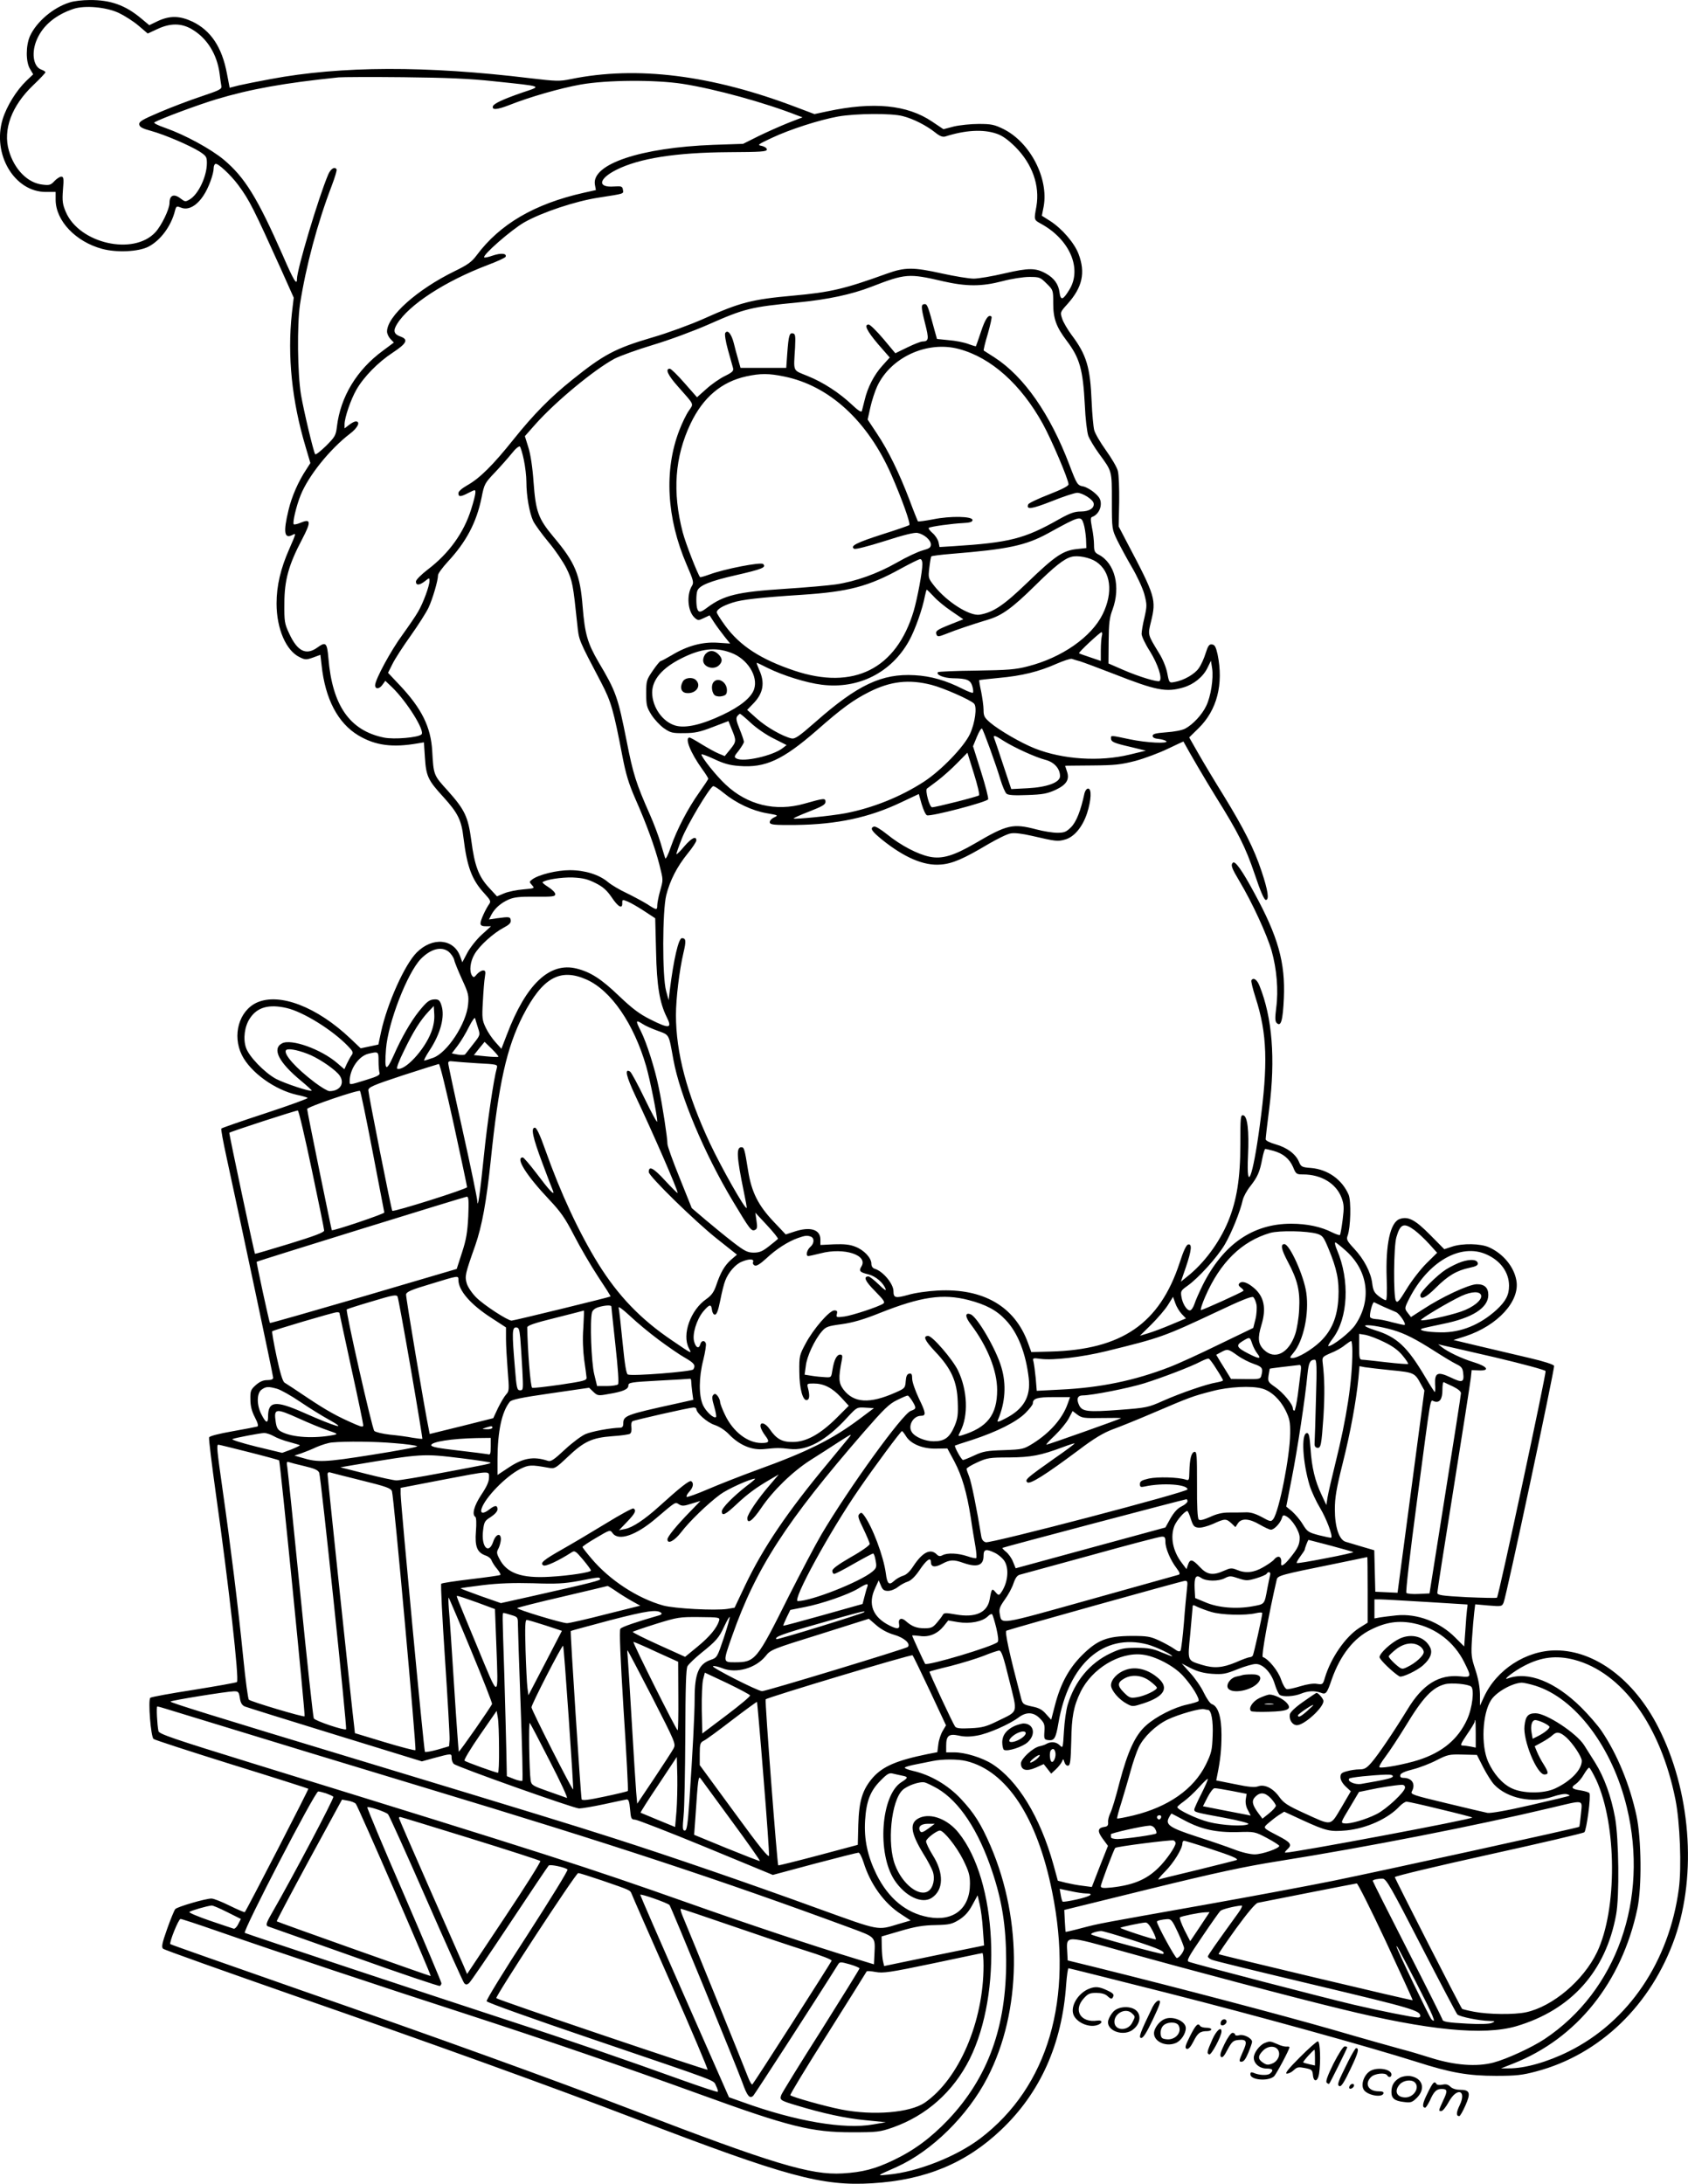 <?xml version="1.0" encoding="UTF-8"?>
<svg xmlns="http://www.w3.org/2000/svg" version="1.0" viewBox="0 0 993.235 1284.692" preserveAspectRatio="xMidYMid meet">
  <g transform="translate(-248.267,1453.923) scale(0.1,-0.1)" fill="#000000" stroke="none">
    <path d="M2893 14525 c-97 -30 -195 -113 -234 -198 -25 -57 -25 -151 0 -193 l19 -32 -40 -38 c-59 -57 -116 -149 -140 -227 -62 -206 70 -427 254 -427 l58 0 0 -47 c1 -123 118 -246 274 -288 86 -23 214 -17 272 13 72 37 135 123 157 214 7 25 9 26 37 15 41 -16 91 12 130 72 30 44 60 127 60 162 0 10 4 21 10 24 12 8 91 -65 135 -125 66 -89 90 -138 255 -503 l71 -159 -11 -93 c-27 -249 0 -515 81 -785 l28 -95 -23 -36 c-48 -72 -87 -161 -106 -242 -31 -128 -25 -170 23 -145 23 12 23 12 -18 -82 -51 -115 -75 -217 -75 -321 0 -149 56 -278 136 -316 32 -16 39 -16 79 -2 l43 16 7 -61 c21 -199 96 -341 216 -413 100 -60 202 -73 350 -47 l36 6 6 -90 c7 -109 18 -133 109 -232 85 -94 106 -135 118 -241 21 -170 49 -246 123 -326 35 -38 39 -47 29 -61 -21 -29 -52 -96 -52 -114 0 -13 8 -18 31 -18 l31 0 -54 -49 c-30 -27 -68 -75 -85 -106 l-30 -57 -12 33 c-37 106 -163 118 -256 25 -71 -71 -173 -298 -210 -467 l-16 -75 -52 -11 -52 -11 -60 57 c-197 187 -418 272 -551 212 -105 -48 -146 -192 -88 -309 51 -102 194 -205 325 -234 30 -6 57 -14 62 -18 4 -3 -108 -44 -248 -90 -141 -46 -258 -87 -260 -90 -3 -4 11 -79 30 -166 92 -424 275 -1287 275 -1300 0 -9 -11 -14 -35 -14 -24 0 -44 -9 -67 -29 -30 -27 -33 -35 -32 -84 0 -39 8 -70 26 -105 18 -34 22 -52 15 -55 -7 -2 -72 -15 -146 -28 -80 -14 -135 -28 -138 -36 -3 -7 16 -160 41 -340 75 -531 137 -1086 123 -1099 -4 -4 -118 -24 -254 -46 -136 -21 -251 -42 -256 -47 -14 -14 3 -228 19 -242 7 -6 214 -73 460 -150 246 -76 449 -141 451 -143 3 -3 -360 -708 -374 -726 -2 -2 -42 15 -89 38 -46 23 -94 42 -107 42 -35 0 -200 -48 -213 -62 -6 -7 -28 -60 -48 -117 -30 -84 -34 -107 -24 -116 7 -7 360 -132 783 -280 809 -281 1498 -530 2000 -722 885 -339 1093 -396 1390 -378 313 19 552 118 759 315 230 218 358 504 382 854 4 53 10 96 14 96 4 0 263 -65 576 -144 533 -135 1185 -316 1473 -407 199 -64 304 -82 466 -82 118 0 155 4 237 26 375 99 677 391 816 787 131 375 92 868 -99 1240 -142 278 -371 449 -600 450 -176 0 -351 -113 -425 -275 l-23 -50 0 66 c-1 44 -10 93 -27 145 -24 72 -26 86 -20 183 4 59 10 128 13 154 l6 48 78 -7 c76 -6 79 -6 89 17 17 40 302 1379 297 1393 -3 8 -62 27 -144 46 -76 18 -208 49 -293 69 l-155 37 70 22 c191 63 323 208 300 329 -14 80 -78 157 -160 194 -50 23 -157 25 -219 4 l-45 -15 -83 84 c-88 89 -129 111 -179 94 -56 -19 -84 -149 -77 -350 3 -81 1 -128 -5 -128 -6 0 -25 11 -42 24 -26 20 -33 34 -38 75 -8 65 -48 142 -107 205 -41 44 -46 54 -38 75 18 49 22 203 6 242 -38 88 -121 148 -220 157 -55 4 -60 7 -72 36 -19 46 -70 84 -137 103 -35 10 -59 22 -59 30 0 8 9 89 21 181 37 293 18 535 -57 721 -15 38 -36 52 -48 33 -3 -5 8 -50 24 -100 69 -214 75 -390 25 -757 -41 -305 -79 -401 -69 -178 7 152 -3 236 -28 241 -16 3 -17 -12 -17 -171 0 -199 -21 -330 -72 -454 -52 -125 -143 -247 -241 -324 l-37 -30 30 87 c33 98 37 137 13 132 -11 -2 -28 -38 -50 -107 -118 -359 -340 -512 -761 -523 l-112 -3 -20 55 c-78 214 -263 321 -530 307 -59 -3 -137 -14 -176 -26 -73 -20 -85 -18 -85 22 0 43 -61 117 -110 132 -13 4 -20 15 -20 30 0 34 -44 81 -95 100 -32 13 -66 16 -124 14 l-81 -4 0 32 c0 60 -61 78 -155 46 l-49 -16 -71 75 c-91 96 -130 174 -150 298 -21 132 -24 140 -40 140 -31 0 -28 -55 14 -260 11 -52 19 -96 17 -97 -9 -10 -147 234 -216 380 -136 291 -200 534 -200 755 0 97 20 262 44 365 17 71 15 87 -9 87 -20 0 -49 -128 -71 -305 l-7 -60 -15 55 c-23 84 -22 471 1 563 22 87 63 167 126 245 28 34 51 69 51 77 0 29 -29 14 -71 -35 -23 -28 -44 -48 -46 -46 -2 2 13 45 33 95 31 78 157 290 182 305 5 3 33 -15 62 -39 73 -60 168 -105 254 -120 69 -12 70 -12 43 -25 -16 -8 -26 -20 -25 -29 3 -14 24 -16 153 -15 242 3 432 43 622 134 l102 48 17 -60 c10 -33 23 -62 31 -65 22 -9 354 78 360 94 3 7 -16 81 -42 163 l-47 149 23 56 c12 30 26 52 30 48 9 -11 82 -211 108 -299 12 -40 28 -77 36 -84 10 -9 47 -11 122 -8 91 3 117 8 166 30 66 31 85 62 67 111 -5 17 -10 30 -10 31 0 1 71 1 158 2 136 1 170 5 256 27 55 15 140 47 190 71 50 24 91 43 92 43 38 -70 128 -224 192 -327 131 -210 173 -293 228 -455 33 -99 55 -150 65 -150 21 0 13 55 -26 171 -43 130 -104 250 -223 444 -53 85 -120 197 -149 248 l-53 93 54 53 c110 107 149 260 113 436 -10 43 -16 56 -33 58 -16 2 -23 -7 -37 -51 -9 -30 -27 -70 -40 -88 -23 -35 -89 -73 -143 -82 -31 -6 -32 -6 -43 52 -6 33 -27 84 -48 117 -68 112 -67 107 -48 185 32 131 27 149 -141 467 l-49 94 3 144 c1 79 -2 162 -8 183 -5 21 -37 75 -70 121 -33 46 -64 99 -69 119 -5 20 -12 95 -15 166 -8 204 -30 277 -119 395 -22 30 -47 72 -54 93 -13 39 -13 39 31 88 87 97 107 183 65 294 -24 64 -97 149 -167 194 l-49 31 11 56 c29 165 -80 376 -237 454 -53 26 -71 30 -145 30 -47 0 -113 -7 -147 -15 l-61 -16 -67 45 c-147 99 -345 118 -617 60 l-75 -16 -106 40 c-498 190 -939 245 -1327 166 -67 -14 -86 -13 -240 5 -610 74 -1111 73 -1527 -5 -71 -13 -155 -30 -186 -37 l-55 -14 -16 83 c-29 156 -95 254 -203 306 -75 35 -132 36 -202 4 l-52 -25 -48 40 c-93 78 -181 109 -303 108 -41 0 -94 -6 -117 -14z m289 -62 c35 -17 87 -50 116 -75 l54 -46 56 26 c76 36 142 36 204 -1 89 -52 148 -147 163 -262 3 -28 8 -59 10 -71 4 -19 -8 -25 -118 -62 -67 -22 -177 -64 -245 -93 -103 -44 -122 -55 -120 -72 2 -15 18 -24 70 -38 80 -22 227 -85 286 -122 38 -25 42 -31 42 -67 0 -78 -50 -184 -101 -214 -25 -15 -28 -14 -52 4 -40 32 -67 22 -67 -25 0 -36 -47 -133 -83 -172 -128 -139 -447 -67 -527 119 -19 45 -22 64 -17 130 6 67 4 78 -10 78 -8 0 -27 -12 -40 -26 -21 -23 -30 -26 -69 -21 -88 9 -167 89 -199 200 -36 123 16 263 141 383 41 39 74 74 74 78 0 4 -11 11 -25 16 -48 18 -59 103 -24 180 36 81 110 142 214 177 67 22 192 11 267 -24z m2208 -402 c294 -31 283 -27 167 -66 -113 -39 -169 -65 -174 -81 -7 -23 24 -21 96 7 118 47 298 99 421 121 154 27 435 29 599 4 192 -30 486 -111 676 -186 l30 -11 -85 -33 c-47 -19 -126 -54 -175 -78 l-90 -45 -175 -6 c-427 -16 -716 -113 -697 -233 l6 -33 -72 -16 c-289 -65 -493 -184 -630 -368 -29 -39 -53 -56 -129 -93 -221 -108 -398 -266 -398 -355 0 -13 9 -32 20 -44 l20 -21 -63 -47 c-155 -113 -251 -272 -272 -448 -6 -52 -12 -61 -65 -114 -32 -31 -60 -53 -63 -48 -11 19 -67 255 -83 348 -21 124 -24 414 -6 535 35 224 102 475 186 695 19 50 32 93 29 98 -11 18 -34 4 -49 -30 -58 -137 -184 -559 -184 -615 0 -41 -19 -10 -84 140 -149 338 -223 458 -347 562 -76 63 -226 145 -342 186 -49 17 -74 30 -65 34 41 23 260 104 363 135 200 60 399 96 720 129 22 2 193 3 380 1 257 -3 388 -8 535 -24z m2405 -205 c63 -16 138 -55 189 -95 28 -23 45 -29 60 -25 119 38 223 44 302 17 34 -11 67 -35 110 -77 101 -101 146 -228 125 -351 -15 -83 -16 -78 32 -105 166 -93 237 -263 162 -385 -38 -62 -51 -66 -58 -16 -6 48 -31 83 -78 110 -62 35 -102 35 -245 2 -72 -17 -154 -31 -182 -31 -28 0 -112 14 -185 30 -171 38 -219 38 -327 -1 -249 -90 -330 -109 -550 -129 -245 -22 -313 -40 -529 -137 -79 -35 -213 -84 -300 -109 -218 -64 -287 -101 -471 -249 -129 -103 -229 -205 -345 -350 -123 -154 -200 -230 -275 -272 -30 -17 -50 -35 -50 -45 0 -23 12 -23 60 2 40 20 40 20 40 1 0 -11 -11 -55 -25 -98 -43 -138 -131 -260 -255 -354 -40 -31 -70 -61 -70 -71 0 -24 21 -23 54 3 25 20 26 20 26 1 0 -29 -37 -130 -67 -181 -14 -25 -56 -86 -92 -136 -68 -92 -161 -264 -161 -297 0 -25 26 -23 44 4 l16 22 41 -39 c87 -85 193 -255 172 -276 -19 -19 -162 -31 -221 -19 -201 41 -304 188 -327 468 -8 91 -15 98 -66 61 -66 -47 -117 -21 -165 84 -27 57 -29 71 -28 177 0 137 26 228 104 376 54 103 53 124 -8 98 -19 -8 -38 -12 -41 -9 -8 9 15 108 41 172 46 114 172 270 289 360 47 35 65 73 35 73 -7 0 -25 -9 -40 -21 l-26 -20 0 24 c0 39 37 147 70 204 43 75 127 161 214 218 82 54 93 77 46 94 -40 14 -46 34 -21 74 70 114 283 252 533 347 56 21 104 43 106 49 7 20 -27 23 -75 7 -25 -9 -48 -14 -51 -11 -13 12 161 164 237 207 105 59 298 123 432 144 160 25 151 22 147 47 -3 20 -8 22 -54 19 -97 -7 -90 45 15 98 135 68 350 102 661 104 192 1 225 3 225 16 0 8 -13 17 -30 21 -28 5 -24 8 59 47 106 50 280 106 391 126 104 18 315 20 380 2z m234 -971 c141 -32 229 -32 352 0 52 14 123 25 158 25 60 0 65 -2 102 -39 39 -38 39 -39 39 -117 0 -90 18 -138 79 -219 77 -102 96 -168 107 -380 3 -77 13 -157 20 -179 8 -21 36 -68 63 -105 78 -107 76 -98 76 -281 0 -165 1 -165 32 -230 18 -36 56 -107 86 -158 30 -51 63 -122 73 -158 16 -62 16 -69 1 -137 -10 -40 -17 -83 -17 -97 0 -14 22 -61 50 -104 45 -73 73 -156 56 -173 -9 -9 -122 25 -216 66 l-85 37 1 130 c1 107 5 140 23 187 49 134 14 273 -81 323 -24 12 -28 21 -28 58 0 23 -5 69 -12 101 -9 48 -9 60 1 63 29 10 51 43 51 76 0 26 -8 41 -36 65 -20 18 -49 34 -65 38 -37 7 -39 10 -84 128 -113 298 -267 519 -440 631 -33 21 -62 40 -64 41 -2 2 8 46 24 98 15 53 25 98 22 101 -17 17 -37 -12 -62 -88 -15 -46 -29 -84 -30 -86 -1 -1 -22 5 -46 14 -24 9 -75 19 -114 22 l-69 7 -14 50 c-37 138 -43 155 -57 155 -24 0 -24 -14 0 -110 25 -97 23 -109 -15 -110 -9 0 -48 -15 -87 -34 l-72 -35 -71 85 c-39 46 -78 84 -86 84 -29 0 -11 -37 55 -115 l69 -79 -44 -49 c-49 -54 -87 -129 -104 -203 -7 -27 -14 -55 -16 -63 -3 -9 -21 2 -57 36 -75 71 -170 133 -262 170 -90 37 -83 20 -74 168 3 68 2 80 -13 83 -20 4 -25 -11 -33 -118 l-6 -85 -135 0 -134 0 -14 50 c-8 28 -20 71 -26 97 -14 53 -36 80 -50 58 -4 -7 2 -49 16 -99 13 -47 27 -95 30 -107 4 -17 -3 -25 -48 -47 -29 -14 -78 -48 -109 -76 l-55 -49 -74 84 c-40 46 -79 84 -86 84 -29 0 -12 -38 49 -106 98 -111 92 -98 63 -141 -15 -21 -40 -73 -56 -115 -91 -235 -75 -517 43 -791 39 -90 43 -105 32 -123 -34 -54 -26 -152 15 -189 19 -17 23 -17 54 -2 l34 16 27 -42 c15 -23 43 -60 61 -83 l33 -41 -74 5 c-89 6 -180 -19 -269 -73 -32 -19 -62 -35 -66 -35 -4 0 -25 -25 -46 -56 -37 -54 -39 -60 -39 -134 0 -68 3 -82 30 -125 17 -27 50 -63 74 -80 39 -27 50 -30 119 -29 63 0 94 7 169 36 l92 35 20 -50 c27 -65 27 -71 -10 -117 l-32 -39 -36 15 c-20 8 -64 33 -99 54 -35 22 -67 40 -72 40 -30 0 5 -89 74 -185 20 -27 36 -53 36 -57 0 -4 -24 -40 -53 -81 -67 -94 -131 -217 -167 -320 -15 -45 -30 -75 -33 -67 -3 8 -15 48 -27 89 -12 41 -40 115 -62 165 -83 187 -100 241 -138 435 -52 261 -62 291 -166 466 -64 110 -80 164 -93 325 -15 189 -43 258 -171 410 -91 109 -105 149 -118 325 -6 86 -18 165 -31 204 l-20 64 61 69 c119 134 346 322 467 387 31 16 133 53 226 81 94 28 240 82 326 120 215 95 250 103 529 130 174 17 314 47 430 92 201 78 220 79 419 33z m96 -399 c189 -50 365 -208 493 -439 51 -92 152 -329 152 -357 0 -10 -39 -30 -116 -60 -64 -25 -119 -51 -121 -58 -13 -33 19 -28 137 18 69 28 137 50 151 50 31 0 93 -39 97 -62 5 -28 -26 -48 -76 -48 -37 0 -64 -10 -127 -45 -204 -116 -293 -138 -622 -159 l-82 -5 -6 29 c-4 16 -20 41 -36 54 -16 14 -25 27 -21 30 13 8 138 25 202 28 41 2 55 7 55 18 0 22 -129 25 -232 4 -46 -9 -86 -14 -89 -12 -2 3 -25 59 -49 124 -61 160 -125 292 -192 392 l-55 83 16 72 c9 40 27 95 40 123 80 172 295 270 481 220z m-1027 -162 c265 -54 491 -262 630 -579 62 -142 114 -287 105 -295 -4 -3 -75 -28 -158 -54 -152 -49 -192 -69 -167 -85 8 -5 78 13 180 45 111 36 176 52 194 48 39 -8 78 -42 78 -68 0 -18 -9 -24 -49 -35 -26 -7 -95 -39 -152 -72 -114 -65 -243 -111 -359 -128 -41 -6 -176 -18 -300 -26 -278 -18 -358 -37 -457 -111 -37 -28 -49 -30 -57 -8 -8 20 -8 88 0 108 12 31 75 57 225 91 157 36 182 46 162 66 -13 13 -229 -29 -317 -62 -28 -10 -52 -17 -54 -15 -13 14 -85 198 -102 263 -62 238 -47 444 46 640 74 155 182 246 328 278 83 18 133 18 224 -1z m-1533 -490 c8 -38 15 -96 15 -129 0 -85 18 -183 40 -231 11 -22 52 -78 91 -125 39 -46 86 -116 105 -154 35 -71 39 -96 63 -325 11 -101 4 -85 143 -350 57 -110 71 -159 123 -430 20 -104 37 -161 76 -250 66 -149 115 -285 141 -385 24 -98 24 -87 4 -160 -9 -32 -16 -70 -16 -82 0 -29 -4 -29 -59 7 -26 16 -80 45 -121 65 -41 19 -91 49 -110 65 -52 44 -136 70 -224 70 -76 0 -183 -26 -221 -54 -19 -14 -19 -15 -2 -34 17 -19 16 -19 -51 -25 -37 -3 -88 -13 -112 -23 l-43 -18 -48 52 c-60 65 -84 129 -103 276 -19 141 -38 181 -140 295 -82 90 -82 90 -90 231 -8 143 -62 251 -192 389 l-68 72 26 52 c14 29 62 103 107 166 44 62 92 137 105 165 24 51 56 159 56 191 0 10 26 45 57 79 109 117 169 231 199 376 16 82 19 87 79 150 34 36 79 87 100 113 21 27 42 44 47 39 4 -4 15 -39 23 -78z m3294 -377 c6 -18 12 -58 14 -88 l2 -54 -57 -6 c-81 -9 -128 -41 -288 -195 -142 -137 -202 -177 -283 -191 -59 -9 -191 74 -266 168 -37 47 -37 48 -30 109 4 34 9 64 12 66 3 3 56 10 119 15 333 27 436 49 568 121 189 104 193 105 209 55z m73 -222 c87 -57 102 -181 39 -309 -66 -134 -240 -256 -441 -307 -72 -19 -118 -22 -304 -25 -120 -1 -221 -6 -224 -9 -15 -15 35 -35 87 -36 84 -1 104 -10 115 -47 5 -18 7 -35 3 -38 -3 -3 -29 7 -59 22 -98 50 -188 76 -284 81 -191 11 -335 -56 -584 -276 -96 -84 -119 -100 -140 -96 -52 12 -147 66 -203 116 l-58 52 35 36 c60 61 71 123 36 199 -10 23 -17 42 -14 42 2 0 32 -14 65 -31 87 -43 226 -87 317 -98 216 -27 410 71 514 259 35 63 79 187 93 263 4 20 9 37 11 37 2 0 20 -18 40 -39 19 -22 66 -61 105 -87 l70 -48 -73 -29 c-83 -33 -93 -40 -85 -61 6 -14 13 -13 59 5 54 22 149 54 248 84 79 24 140 68 273 199 113 112 171 158 213 169 37 11 108 -3 146 -28z m-1022 -14 c0 -46 -29 -200 -51 -276 -102 -342 -354 -468 -703 -351 -196 66 -319 145 -406 264 -27 37 -50 73 -50 79 0 17 34 38 93 57 54 18 162 30 407 46 276 18 394 49 585 155 55 30 106 55 112 55 8 0 13 -12 13 -29z m1056 -423 c-3 -13 -6 -51 -6 -85 l0 -62 -62 21 c-35 12 -65 22 -66 24 -6 4 122 123 132 124 4 0 6 -10 2 -22z m-2182 -99 c96 -35 161 -138 136 -214 -16 -49 -81 -102 -185 -151 -122 -58 -217 -80 -276 -64 -77 21 -139 109 -139 196 1 75 59 143 170 199 116 59 201 69 294 34z m2056 -51 c19 -6 108 -39 198 -74 247 -97 307 -109 408 -79 61 18 116 62 142 116 l20 41 7 -45 c9 -58 -8 -167 -35 -221 -24 -51 -78 -109 -123 -133 -18 -10 -66 -19 -112 -22 -62 -5 -80 -9 -80 -21 0 -10 12 -16 35 -18 19 -2 39 -8 45 -13 16 -16 -116 -10 -215 11 -114 24 -110 24 -110 6 0 -21 15 -28 115 -51 l90 -22 -95 -23 c-177 -43 -393 -29 -558 36 -81 32 -210 107 -263 152 -34 29 -39 39 -39 75 0 23 -7 71 -14 107 -8 36 -13 66 -11 68 1 1 53 7 115 13 135 12 236 37 339 83 42 18 83 32 91 29 8 -3 31 -10 50 -15z m-876 -138 c70 -18 227 -87 250 -110 19 -19 6 -114 -24 -179 -36 -76 -168 -213 -270 -280 -137 -89 -301 -155 -462 -186 -84 -16 -299 -37 -306 -31 -2 2 40 21 92 41 77 30 96 41 96 57 0 23 -8 22 -125 -11 -169 -48 -335 -8 -463 113 -54 50 -142 160 -142 177 0 4 33 -8 74 -27 57 -27 92 -37 149 -41 153 -12 255 35 455 209 150 132 215 179 310 227 126 63 233 75 366 41z m-1063 -224 c32 -30 93 -72 135 -92 l75 -38 -23 -18 c-58 -45 -231 -84 -272 -61 -15 8 -14 13 14 47 16 22 30 44 30 51 0 6 -11 40 -25 74 -20 49 -23 66 -14 77 6 8 14 14 16 14 3 0 32 -24 64 -54z m1488 -106 c64 -40 187 -96 245 -111 51 -13 86 -51 86 -96 0 -37 -76 -65 -190 -71 l-97 -5 -48 144 c-26 79 -50 150 -53 157 -7 19 7 15 57 -18z m-146 -320 c-9 -8 -254 -70 -276 -70 -15 0 -42 100 -30 110 5 3 33 25 63 47 30 23 82 69 115 103 l60 61 38 -122 c21 -67 35 -125 30 -129z m-2256 -516 c44 -22 67 -43 95 -84 38 -57 64 -71 62 -33 0 21 1 21 33 8 19 -8 62 -33 97 -56 l64 -42 5 -196 c4 -200 21 -301 62 -384 35 -69 17 -72 -96 -15 -64 32 -105 63 -184 138 -103 99 -166 140 -249 161 -159 40 -298 -91 -411 -389 l-32 -83 -34 38 c-20 22 -46 60 -58 86 -21 44 -23 57 -17 155 3 59 8 124 12 145 5 31 3 37 -11 37 -9 0 -25 -10 -36 -22 -16 -20 -20 -21 -29 -8 -17 26 -11 82 15 126 29 50 111 124 172 156 32 17 43 28 41 43 -3 21 -7 22 -81 12 l-47 -7 14 28 c20 37 54 68 101 89 32 14 65 18 158 17 102 -1 117 1 117 15 0 9 -18 27 -40 41 -21 13 -37 26 -35 29 16 15 111 30 177 28 62 -3 89 -10 135 -33z m-864 -404 c13 -11 28 -32 32 -47 3 -16 25 -68 47 -117 37 -80 40 -94 35 -146 -10 -112 -123 -285 -206 -314 -25 -9 -48 -16 -52 -16 -4 0 9 26 30 58 66 99 93 202 71 267 -9 29 -17 35 -38 35 -32 -1 -46 -11 -94 -70 -48 -60 -104 -157 -149 -260 -45 -100 -55 -92 -45 38 12 155 125 447 205 530 58 59 121 76 164 42z m812 -164 c144 -65 277 -259 350 -510 24 -85 65 -291 65 -325 -1 -9 -34 52 -74 135 -40 83 -79 155 -86 159 -34 21 -23 -27 32 -144 105 -222 249 -553 248 -570 -1 -3 -34 30 -74 73 -69 75 -96 89 -96 50 0 -24 274 -292 402 -393 l117 -93 -35 -30 c-38 -34 -62 -75 -88 -153 -13 -37 -27 -57 -57 -78 -93 -64 -145 -209 -103 -289 18 -35 22 -37 -97 44 -187 126 -318 263 -436 452 -113 183 -221 414 -312 671 -31 88 -51 130 -61 130 -25 0 -13 -56 44 -208 29 -78 57 -151 62 -162 14 -37 -22 2 -97 102 -39 51 -75 93 -80 93 -46 0 20 -105 155 -248 68 -72 94 -109 147 -212 35 -68 98 -176 140 -240 42 -63 76 -116 74 -118 -4 -4 -568 -142 -582 -142 -23 0 -163 91 -208 136 -25 25 -50 62 -56 83 -12 42 -10 54 50 223 40 115 66 259 91 498 47 458 94 666 190 855 115 223 218 281 375 211z m-1766 -167 c97 -22 270 -129 361 -224 29 -30 33 -38 22 -53 -7 -9 -19 -32 -28 -50 l-15 -33 -42 36 c-95 82 -272 145 -325 116 -60 -32 -19 -112 113 -221 36 -30 63 -55 62 -57 -8 -8 -158 42 -210 69 -68 37 -160 132 -177 184 -18 52 -8 126 23 172 43 66 112 85 216 61z m851 -142 c-39 -104 -156 -230 -200 -215 -6 2 10 46 40 106 55 114 96 179 144 230 l31 33 3 -49 c2 -32 -4 -69 -18 -105z m275 26 c14 -43 14 -43 -27 -95 -23 -29 -44 -57 -48 -61 -4 -5 -24 -5 -43 -2 l-36 7 35 46 c19 25 49 75 66 110 18 36 34 58 36 51 2 -8 10 -33 17 -56z m971 21 c13 -9 53 -27 87 -39 70 -26 64 -16 92 -170 38 -209 181 -551 351 -834 98 -163 107 -176 128 -168 14 6 16 15 10 54 l-7 48 69 -74 c38 -41 67 -77 64 -80 -2 -3 -26 -23 -52 -43 -38 -30 -56 -38 -90 -38 -36 0 -53 8 -123 62 -44 34 -116 93 -161 131 l-81 69 -71 177 c-40 98 -72 188 -72 200 0 36 -29 226 -51 331 -22 110 -71 264 -105 332 -33 65 -32 70 12 42z m-851 -192 c-2 -2 -35 -1 -74 3 l-70 7 31 39 32 39 43 -42 c23 -23 41 -44 38 -46z m-1124 18 c55 -20 144 -78 181 -117 45 -48 18 -103 -51 -103 -10 0 -49 23 -86 51 -111 84 -184 166 -170 189 8 13 61 5 126 -20z m419 -44 c0 -30 3 -61 6 -69 4 -12 -14 -21 -79 -41 -101 -31 -97 -31 -97 -8 0 71 53 148 110 162 60 14 60 14 60 -44z m583 -12 c115 -6 119 -7 113 -28 -18 -62 -57 -327 -76 -516 -23 -226 -37 -321 -39 -265 -1 17 -39 203 -86 413 -47 210 -85 388 -85 397 0 10 8 13 28 10 15 -2 80 -7 145 -11z m-140 -361 c43 -197 78 -363 78 -368 -1 -11 -432 -147 -440 -139 -6 6 -140 683 -141 709 0 18 27 30 203 88 111 36 207 66 212 67 6 0 45 -161 88 -357z m-478 -158 c37 -192 68 -354 69 -359 1 -8 -304 -111 -309 -104 -3 6 -146 703 -145 713 0 12 302 115 311 106 4 -3 37 -163 74 -356z m-358 -106 c40 -189 73 -351 73 -359 0 -11 -56 -32 -202 -77 -111 -34 -203 -61 -205 -60 -4 5 -154 710 -151 712 10 8 395 133 403 131 6 -2 42 -158 82 -347z m5658 110 c58 -16 94 -46 116 -95 17 -42 20 -44 59 -44 107 0 194 -53 226 -136 15 -40 16 -58 7 -130 -6 -47 -13 -87 -16 -90 -3 -3 -23 4 -46 15 -64 33 -148 51 -241 51 -226 0 -400 -121 -520 -360 -20 -41 -43 -92 -49 -112 -7 -21 -19 -38 -27 -38 -19 0 -44 41 -50 82 -5 31 -2 36 35 62 64 45 175 167 220 243 40 68 91 194 106 262 4 19 24 56 44 81 43 55 56 83 71 163 6 31 14 57 18 57 4 0 25 -5 47 -11z m-4737 -386 c-5 -95 -12 -137 -37 -213 l-31 -96 -547 -161 c-302 -88 -550 -159 -552 -157 -4 4 -81 358 -78 360 5 5 1223 382 1236 383 11 1 13 -20 9 -116z m5568 -81 c21 -16 60 -52 86 -81 l47 -52 -63 -62 c-34 -34 -87 -102 -116 -150 -46 -75 -55 -85 -64 -70 -15 27 -13 318 3 373 23 80 44 88 107 42z m-574 -21 c33 -10 39 -19 67 -86 50 -120 64 -188 59 -290 -6 -113 -38 -192 -106 -258 -50 -48 -132 -97 -164 -97 -18 0 -18 2 5 30 59 69 94 232 76 354 -14 100 -98 286 -129 286 -24 0 -18 -31 19 -101 59 -110 74 -174 68 -283 -2 -50 -13 -115 -23 -145 -38 -114 -121 -155 -185 -92 -34 34 -37 69 -14 145 30 98 16 168 -45 219 -38 32 -69 42 -84 27 -8 -8 -6 -15 8 -26 11 -7 17 -16 15 -19 -11 -10 -243 -115 -250 -113 -4 2 7 37 25 78 88 203 215 327 383 376 55 15 215 12 275 -5z m-2978 -17 c22 -9 20 -41 -4 -61 -20 -18 -28 -53 -11 -53 5 0 38 7 73 16 138 36 281 -11 239 -78 -16 -26 -9 -34 42 -46 43 -11 88 -50 101 -87 4 -12 -12 -1 -41 28 -27 26 -54 47 -60 47 -32 0 -20 -28 38 -86 52 -53 61 -66 49 -74 -31 -20 -181 -69 -229 -76 -47 -6 -49 -5 -44 15 4 16 1 21 -15 21 -29 0 -124 -110 -169 -195 -36 -67 -38 -74 -37 -165 0 -100 21 -176 46 -167 14 4 16 27 5 70 -7 26 -6 27 33 27 60 0 109 -25 161 -81 l46 -50 -73 -73 c-96 -95 -178 -140 -256 -140 -64 -1 -97 18 -136 75 -26 38 -59 47 -54 14 2 -11 14 -34 27 -51 28 -37 24 -44 -22 -44 -81 0 -167 66 -214 165 -16 33 -29 67 -29 76 0 8 -6 24 -14 35 -11 14 -18 16 -26 7 -9 -8 -8 -25 5 -68 9 -31 14 -60 11 -62 -12 -12 -59 31 -77 70 -25 57 -25 161 2 266 11 45 18 89 15 97 -8 21 -27 17 -33 -6 -8 -28 -26 -20 -36 17 -12 42 14 128 53 176 37 44 48 46 52 10 2 -16 9 -28 17 -28 11 0 20 25 32 85 9 47 22 98 29 115 18 48 60 96 96 111 45 19 75 18 68 -1 -4 -8 1 -17 10 -21 11 -4 33 10 69 43 56 53 126 98 185 119 43 15 54 16 76 8z m3150 -85 c130 -118 151 -288 54 -433 -28 -43 -133 -126 -159 -126 -5 0 7 20 26 45 90 119 101 342 25 520 -11 25 -15 45 -10 45 4 0 33 -23 64 -51z m826 -20 c83 -37 132 -106 132 -184 0 -54 -19 -91 -74 -142 -96 -87 -209 -134 -327 -132 -82 1 -137 12 -111 22 8 3 62 15 120 27 176 35 270 95 270 171 0 43 -23 64 -69 63 -48 -2 -205 -75 -316 -148 l-70 -45 -17 22 c-22 28 -22 29 6 85 111 219 304 330 456 261z m-6050 -149 c0 -63 72 -146 197 -226 l83 -54 0 -68 c0 -37 5 -121 10 -186 9 -112 9 -121 -9 -140 -11 -12 -32 -48 -48 -80 l-28 -60 -187 -47 -187 -46 -5 26 c-25 120 -136 780 -134 795 2 15 31 28 143 61 166 51 165 51 165 25z m6018 -93 c5 -27 -48 -70 -119 -94 -72 -25 -227 -58 -235 -50 -7 6 165 108 238 142 61 28 111 29 116 2z m-6298 -431 c39 -225 69 -410 68 -411 -2 -2 -28 1 -58 6 -30 6 -90 14 -133 18 -44 5 -85 15 -92 22 -13 14 -170 707 -162 715 2 2 69 24 148 47 125 38 145 41 151 28 4 -9 39 -200 78 -425z m4976 378 c3 -18 1 -57 -6 -85 l-13 -52 -201 -97 c-110 -54 -241 -114 -291 -133 -206 -80 -409 -122 -646 -133 l-136 -7 -6 74 c-4 41 -10 84 -13 97 -6 22 -5 23 42 17 74 -10 246 11 385 45 322 79 339 85 654 233 141 67 204 92 212 85 7 -6 15 -25 19 -44z m-1694 27 c103 -27 165 -60 219 -118 71 -75 118 -195 135 -343 12 -108 -30 -181 -138 -236 -44 -23 -50 -23 -43 -7 43 101 50 207 20 308 -30 105 -142 297 -181 312 -34 13 -34 -14 1 -59 97 -128 155 -272 155 -386 0 -147 -58 -221 -208 -267 -23 -7 -23 -6 -9 22 49 93 43 244 -14 361 -32 65 -150 202 -175 202 -32 0 -21 -26 41 -92 95 -100 129 -175 133 -294 3 -77 0 -99 -18 -143 -30 -70 -59 -91 -124 -91 -49 0 -110 25 -128 54 -25 37 8 96 54 96 31 0 29 17 -12 101 -22 47 -40 98 -40 117 0 26 -4 33 -17 30 -13 -2 -19 -15 -21 -44 -3 -40 -5 -43 -60 -67 -153 -68 -245 -62 -306 17 -29 39 -31 67 -10 174 5 25 3 32 -10 32 -20 0 -36 -32 -45 -89 -7 -45 -7 -46 -41 -44 -19 1 -55 4 -79 8 l-44 7 7 51 c6 57 52 154 94 203 24 28 36 32 117 43 65 9 128 27 225 66 242 96 370 115 522 76z m1254 -82 l25 -26 -86 -36 c-47 -20 -108 -43 -135 -51 l-50 -15 68 67 c37 37 81 88 97 114 l30 48 13 -37 c7 -21 24 -49 38 -64z m1189 42 c28 -12 60 -26 72 -31 19 -8 60 -67 51 -75 -2 -2 -34 5 -73 15 -38 11 -82 19 -97 19 -15 1 -30 5 -33 11 -7 12 14 93 23 88 4 -2 30 -14 57 -27z m-4545 2 c0 -5 11 -107 24 -228 15 -136 21 -224 15 -230 -5 -5 -35 -10 -66 -10 l-57 0 -17 70 c-17 70 -26 314 -13 363 4 14 18 25 38 31 39 12 76 13 76 4z m280 -197 c54 -40 123 -88 154 -105 55 -32 63 -44 48 -68 -8 -13 -358 -41 -385 -30 -9 3 -18 56 -31 188 -10 101 -20 193 -23 204 -4 12 22 -6 67 -48 40 -38 116 -101 170 -141z m-445 72 c-5 -65 -2 -134 5 -188 7 -47 13 -94 14 -105 1 -17 -14 -21 -154 -42 -85 -12 -160 -21 -166 -18 -10 3 -27 225 -29 355 0 11 43 26 165 56 91 23 166 42 168 43 2 1 0 -45 -3 -101z m-1435 87 c0 -2 32 -149 70 -325 39 -176 70 -327 70 -335 0 -12 -8 -11 -44 4 -109 47 -168 80 -281 155 -67 45 -129 86 -138 91 -11 7 -26 56 -47 154 -17 79 -28 146 -26 148 7 7 359 111 379 112 9 1 17 -1 17 -4z m6198 -100 c72 -21 134 -53 247 -125 50 -32 106 -66 127 -76 29 -14 37 -23 40 -51 7 -56 -4 -61 -72 -28 -78 37 -96 29 -93 -39 2 -25 1 -46 -2 -46 -2 0 -27 39 -56 88 -106 179 -168 237 -297 276 -34 11 -59 22 -57 26 6 9 90 -4 163 -25z m-5134 -47 c3 -35 8 -118 12 -185 6 -118 6 -123 -13 -123 -18 0 -21 11 -31 138 -17 201 -16 232 7 232 16 0 20 -10 25 -62z m5083 -24 c50 -24 84 -49 109 -80 20 -24 35 -47 32 -49 -2 -2 -60 2 -129 10 -68 8 -132 15 -141 15 -16 0 -18 10 -18 76 l0 76 38 -6 c20 -4 69 -22 109 -42z m-777 -8 c6 -19 20 -46 31 -60 25 -32 12 -33 -49 -2 -73 37 -79 50 -40 74 44 27 45 27 58 -12z m590 -48 c0 -172 -33 -389 -100 -658 -21 -85 -42 -175 -46 -200 l-7 -45 -28 60 c-39 82 -58 162 -65 272 -6 79 -10 93 -23 91 -33 -6 -23 -174 18 -309 11 -35 39 -95 62 -133 36 -60 75 -163 65 -173 -2 -2 -34 5 -71 14 -64 17 -70 21 -97 65 -16 27 -45 60 -63 76 l-34 28 33 169 c33 167 79 471 92 610 7 68 15 85 43 85 11 0 13 -38 7 -227 -3 -126 -7 -241 -8 -258 -2 -21 2 -30 14 -33 23 -4 26 12 38 184 8 134 7 221 -5 320 -3 29 0 32 48 53 29 11 66 32 82 46 17 13 33 24 38 25 4 0 7 -28 7 -62z m839 -34 c164 -39 295 -74 298 -81 5 -13 -276 -1325 -286 -1333 -3 -3 -84 -1 -178 3 -150 8 -173 12 -173 26 0 9 43 286 96 616 53 330 98 621 101 647 l5 47 42 -2 c68 -3 52 23 -29 48 -73 22 -155 62 -190 90 l-20 16 20 -5 c11 -2 152 -35 314 -72z m-1515 11 c26 -19 70 -41 97 -50 50 -17 55 -26 43 -70 -5 -19 -13 -20 -92 -19 l-86 1 -21 34 c-12 19 -31 51 -44 71 l-22 37 28 15 c39 21 42 20 97 -19z m-123 -81 c21 -32 38 -62 38 -65 1 -4 -17 -9 -39 -13 -56 -9 -208 -61 -314 -108 -87 -39 -98 -41 -254 -53 -189 -14 -222 -11 -240 28 -17 36 -9 57 22 57 53 0 267 42 361 71 108 34 276 98 334 129 20 10 40 18 46 16 5 -1 26 -29 46 -62z m495 -16 c-3 -24 -11 -85 -17 -135 -7 -51 -16 -93 -20 -93 -5 0 -9 6 -9 13 0 25 -58 94 -104 126 -42 29 -44 33 -39 69 3 20 7 38 7 39 2 2 111 15 174 22 10 1 12 -10 8 -41z m533 10 c134 -13 139 -15 175 -83 l20 -36 -79 -595 -79 -595 -66 3 -65 3 -3 122 -3 122 -72 21 c-40 12 -83 25 -97 29 -38 12 -63 86 -63 191 0 68 9 122 46 270 46 182 80 370 93 503 l6 69 31 -6 c18 -3 88 -11 156 -18z m-4119 -67 c0 -10 3 -38 6 -63 l6 -44 -103 -23 c-296 -65 -309 -70 -309 -118 0 -15 -6 -23 -17 -23 -57 -1 -170 -22 -206 -38 -23 -10 -78 -51 -121 -91 -63 -59 -82 -72 -99 -66 -85 28 -147 17 -232 -40 l-65 -43 0 96 c1 161 25 275 72 334 10 13 65 25 240 50 l227 33 25 -24 c24 -23 29 -24 88 -13 86 14 118 28 118 50 0 18 14 20 178 29 97 5 180 10 185 11 4 1 7 -6 7 -17z m4483 -29 c30 -15 47 -29 46 -40 0 -9 -42 -278 -93 -597 l-92 -580 -64 -3 c-34 -2 -67 1 -72 6 -5 5 21 231 62 538 87 655 76 596 101 589 32 -11 49 12 49 67 0 27 3 48 8 46 4 -2 28 -14 55 -26z m-6920 -13 c21 -6 82 -40 135 -76 53 -36 129 -83 167 -104 120 -66 47 -46 -147 40 -165 73 -208 68 -208 -24 0 -43 -13 -39 -40 15 -28 55 -27 124 2 144 26 19 40 19 91 5z m5797 1 c53 -15 105 -64 137 -128 24 -49 28 -69 27 -137 -1 -133 -65 -456 -99 -502 -13 -17 -17 -17 -69 12 -40 21 -68 29 -98 27 -24 -1 -67 -1 -96 -1 -36 0 -71 -8 -109 -26 -41 -18 -60 -22 -67 -15 -7 7 -11 80 -10 206 0 172 -1 194 -15 192 -19 -4 -28 -42 -30 -117 -1 -51 -2 -53 -23 -46 -45 14 -162 17 -215 6 -43 -10 -53 -16 -53 -33 0 -17 5 -19 28 -14 104 23 252 13 252 -17 0 -16 -1158 -319 -1187 -311 -15 4 -24 16 -27 38 -25 155 -58 318 -71 349 -8 20 -15 40 -15 45 0 5 28 22 63 38 57 26 72 29 187 29 131 1 186 12 315 60 37 14 69 24 71 23 2 -2 -51 -42 -118 -88 -164 -116 -176 -126 -161 -141 15 -15 109 45 302 189 91 69 145 101 200 122 42 15 153 60 246 100 208 89 227 96 340 125 97 26 232 33 295 15z m-2060 -72 c26 -43 25 -47 -8 -59 -49 -17 -364 -453 -526 -727 -37 -63 -123 -227 -193 -365 -188 -377 -196 -387 -318 -387 -69 0 -69 0 -14 156 140 398 316 670 775 1199 116 133 148 165 194 187 30 15 58 27 63 27 4 1 16 -14 27 -31z m915 -17 c-30 -86 -103 -170 -205 -234 -54 -33 -59 -35 -170 -39 -99 -3 -123 -7 -174 -31 -32 -15 -62 -27 -67 -27 -9 0 -53 80 -47 85 2 1 48 17 103 34 143 47 259 105 311 157 24 24 44 49 44 57 0 29 25 37 122 37 l97 0 -14 -39z m-2185 -31 c0 -23 64 -80 108 -94 29 -10 63 -32 87 -58 60 -61 131 -91 203 -84 77 8 89 8 152 1 102 -12 214 49 340 187 55 59 55 59 105 56 l50 -3 -84 -63 c-160 -120 -306 -193 -605 -301 -93 -34 -223 -85 -288 -113 -65 -28 -121 -48 -125 -45 -3 4 3 17 15 30 24 25 28 52 12 62 -11 7 -65 -36 -190 -149 -84 -76 -156 -124 -200 -132 l-35 -7 48 50 c47 49 56 67 37 78 -5 3 -79 -37 -165 -90 -85 -52 -200 -120 -255 -151 -111 -63 -132 -81 -110 -94 13 -8 87 26 165 76 19 13 25 9 68 -42 26 -31 47 -60 47 -64 0 -11 -130 -31 -242 -37 -168 -10 -254 21 -297 106 -17 32 -17 40 -5 61 7 14 13 38 14 53 0 41 -30 32 -45 -13 -27 -80 -72 -31 -60 65 6 51 10 58 46 80 24 16 39 33 39 45 0 25 -15 25 -47 0 -35 -28 -56 -26 -47 3 20 65 142 190 227 234 51 25 64 26 169 7 35 -6 40 -3 113 66 94 89 141 111 260 120 50 3 97 10 104 14 8 5 11 20 9 38 -3 16 0 32 6 36 12 7 329 79 359 81 9 0 17 -3 17 -9z m-2338 -56 c57 -26 132 -57 168 -69 61 -21 63 -22 35 -28 -113 -22 -242 -15 -306 19 -22 11 -29 24 -34 58 -12 81 -1 82 137 20z m4725 3 c64 1 114 1 112 -1 -6 -6 -430 -156 -439 -156 -5 0 18 25 50 55 32 31 68 75 81 99 l23 44 29 -22 c26 -19 40 -21 144 -19z m-3587 -57 c0 -5 -15 -10 -32 -9 -31 1 -32 1 -8 9 35 11 40 11 40 0z m2433 -49 c27 -46 99 -76 178 -74 l66 1 41 -76 c46 -88 73 -181 97 -332 8 -58 21 -133 27 -168 6 -35 8 -65 5 -69 -3 -3 -27 2 -53 11 -54 18 -116 21 -145 6 -15 -8 -23 -7 -35 5 -36 36 -83 13 -137 -69 -21 -33 -42 -52 -61 -57 -16 -5 -39 -18 -52 -30 -30 -28 -41 -19 -49 44 -14 103 -80 277 -129 342 -12 16 -17 18 -27 7 -11 -10 -6 -26 24 -87 20 -42 37 -82 37 -89 0 -8 -49 -43 -110 -77 -76 -44 -110 -69 -110 -81 0 -10 5 -18 11 -18 7 0 59 27 116 60 58 33 109 60 113 60 5 0 11 -19 15 -42 7 -38 5 -44 -21 -66 -74 -60 -357 -172 -437 -172 -36 0 188 410 361 660 92 134 245 340 252 340 3 0 13 -13 23 -29z m-3721 0 c18 -11 60 -27 92 -35 32 -9 61 -17 63 -19 2 -2 -21 -13 -50 -25 l-54 -20 -154 37 c-85 21 -147 41 -139 44 19 8 157 34 187 36 12 0 37 -8 55 -18z m3387 -8 c-8 -10 -63 -76 -122 -148 -240 -288 -383 -499 -489 -721 l-63 -133 -42 -7 c-72 -11 -313 2 -378 20 -151 42 -315 149 -422 276 -29 34 -53 65 -53 68 0 4 37 29 82 55 79 47 81 47 95 27 35 -49 138 -14 256 87 120 102 112 96 135 82 18 -11 30 -10 73 4 l53 16 -60 -62 c-82 -84 -134 -148 -134 -164 0 -30 40 -10 79 40 50 66 157 169 231 224 43 32 178 93 206 93 3 0 -18 -19 -48 -41 -82 -64 -148 -131 -148 -151 0 -30 20 -21 86 41 66 62 115 98 199 147 l50 29 -51 -60 c-72 -83 -134 -175 -134 -197 0 -38 31 -15 82 60 68 101 184 214 289 281 46 29 118 75 159 102 84 54 88 56 69 32z m-2109 -54 c0 -43 -2 -50 -17 -45 -10 2 -89 12 -175 22 -115 13 -158 21 -158 31 0 20 120 39 268 42 l82 1 0 -51z m-566 20 c66 -5 126 -13 133 -18 7 -4 -111 -26 -263 -50 -283 -45 -321 -46 -414 -18 l-45 13 40 13 c22 8 63 24 90 37 28 12 68 25 90 27 84 8 255 6 369 -4z m-856 -53 c95 -24 175 -46 177 -48 6 -6 155 -1501 150 -1506 -6 -6 -316 86 -328 98 -5 4 -20 115 -33 246 -30 301 -76 670 -120 978 -36 254 -38 276 -26 276 4 0 85 -20 180 -44z m1252 -36 c90 -11 166 -23 168 -25 6 -6 -9 -9 -282 -60 -131 -25 -253 -45 -270 -45 -17 0 -98 18 -181 39 l-150 38 70 12 c418 70 414 69 645 41z m-926 -46 c59 -14 80 -23 87 -39 10 -25 165 -1503 158 -1509 -9 -9 -182 49 -190 64 -4 8 -40 337 -79 730 -39 393 -74 730 -77 749 -5 27 -3 33 8 29 8 -3 49 -14 93 -24z m339 -85 c142 -35 170 -45 176 -63 11 -32 145 -1515 138 -1523 -4 -3 -85 18 -181 47 l-175 53 -5 46 c-10 75 -156 1460 -156 1477 0 10 6 14 18 10 9 -3 93 -24 185 -47z m747 17 c0 -23 -14 -54 -45 -100 -43 -65 -57 -117 -35 -131 5 -3 7 -38 3 -85 -7 -90 7 -124 57 -142 16 -5 32 -18 35 -29 4 -10 18 -33 32 -49 14 -17 23 -33 20 -36 -2 -3 -81 -14 -173 -25 -93 -11 -172 -23 -175 -27 -4 -4 6 -203 22 -442 16 -239 28 -453 27 -475 l-3 -39 -68 -20 c-37 -10 -70 -16 -74 -13 -6 6 -142 1452 -143 1517 l0 36 238 46 c299 57 282 56 282 14z m4110 -139 c0 -7 -16 -21 -35 -30 -23 -11 -44 -34 -65 -70 l-30 -54 -441 -120 -440 -120 -16 39 c-8 21 -27 47 -41 58 -14 11 -23 22 -21 23 4 4 1069 285 1082 286 4 1 7 -5 7 -12z m20 -105 c13 -40 19 -47 44 -50 16 -2 54 8 86 22 70 32 77 32 108 4 l24 -23 15 23 c21 31 67 28 128 -8 28 -16 57 -30 66 -30 19 0 54 37 64 67 5 19 10 21 26 12 35 -18 79 -89 79 -126 0 -41 -11 -63 -57 -120 -34 -42 -55 -55 -52 -30 5 39 -17 51 -42 21 -7 -9 -36 -29 -64 -45 -55 -32 -104 -37 -155 -15 -30 12 -38 11 -74 -5 -66 -30 -100 -25 -143 21 -44 47 -58 50 -70 14 l-9 -26 -27 36 c-54 70 -70 155 -43 221 14 32 60 85 75 85 3 0 13 -21 21 -48z m-150 -134 c0 -38 30 -108 66 -155 18 -24 22 -34 12 -38 -7 -2 -242 -68 -522 -146 -547 -153 -518 -148 -531 -83 -5 27 1 42 30 83 20 27 43 70 51 95 12 34 22 48 40 52 14 4 201 55 417 114 216 60 402 109 415 109 18 1 22 -4 22 -31z m973 -22 c71 -19 131 -36 133 -38 2 -2 -71 -19 -162 -36 -92 -18 -168 -31 -171 -28 -3 2 7 20 21 39 14 19 26 37 26 40 0 8 19 57 22 57 2 0 61 -16 131 -34z m-1977 -42 c19 -9 43 -29 54 -44 34 -47 23 -140 -22 -197 -8 -10 -14 -7 -28 10 -20 24 -23 21 -34 -43 -14 -78 -84 -109 -198 -89 -63 11 -71 11 -79 -4 -5 -9 -21 -30 -35 -46 -22 -26 -33 -31 -71 -31 -47 0 -75 11 -110 42 -26 24 -47 15 -40 -18 5 -29 -10 -31 -56 -8 -100 50 -129 127 -85 220 l21 46 13 -31 c10 -25 19 -31 42 -31 16 0 42 10 58 23 15 12 42 27 59 32 19 7 42 29 66 64 42 63 69 83 69 51 0 -30 23 -34 66 -11 46 25 68 26 124 6 83 -29 120 -16 120 42 0 38 14 42 66 17z m2194 -217 l0 -194 -51 -32 c-81 -53 -165 -175 -200 -290 -12 -42 -14 -43 -47 -38 -20 4 -59 -2 -98 -14 -36 -11 -72 -19 -80 -17 -9 2 -24 28 -34 58 -17 50 -73 119 -107 131 -10 3 35 253 82 455 5 24 23 29 340 93 105 22 191 39 193 40 1 1 2 -86 2 -192z m-574 86 c-2 -10 -10 -45 -16 -78 -18 -97 -14 -92 -89 -106 -96 -17 -202 -8 -276 24 l-60 25 -3 54 c-3 69 7 87 39 64 29 -20 101 -21 139 -1 27 14 35 14 79 -1 46 -15 54 -15 105 0 30 9 58 21 61 26 10 17 27 11 21 -7z m-3942 -22 c6 -9 -41 -21 -396 -101 l-188 -42 -120 42 c-66 24 -119 44 -118 45 2 2 62 10 133 19 92 11 178 14 295 11 136 -5 183 -2 265 13 126 24 123 24 129 13z m3453 -58 c-3 -27 -12 -117 -18 -200 -7 -84 -16 -158 -20 -164 -5 -8 -16 -6 -37 10 -17 12 -57 34 -89 49 -52 24 -70 27 -163 27 -142 -1 -200 -23 -291 -114 -77 -77 -126 -167 -159 -294 l-22 -85 -30 33 c-22 26 -42 37 -83 45 -51 11 -55 14 -64 48 -70 267 -98 394 -86 398 33 13 1032 292 1049 293 16 1 18 -4 13 -46z m-1881 11 c-4 -9 -11 -36 -17 -59 l-11 -42 -231 -65 c-128 -36 -233 -64 -235 -63 -2 1 7 23 19 48 l22 45 86 17 c102 20 255 73 314 109 49 30 61 32 53 10z m-1478 -26 c26 -18 68 -44 95 -59 l47 -26 -204 -51 c-112 -29 -214 -52 -227 -52 -30 0 -300 82 -293 89 3 3 123 34 267 67 144 34 263 62 265 63 2 0 24 -13 50 -31z m-818 -66 l105 -39 8 -209 c12 -330 19 -329 -111 -15 -136 328 -126 301 -116 301 5 0 56 -17 114 -38z m-36 -281 c70 -168 125 -310 124 -316 -4 -14 -192 -284 -196 -281 -1 2 -14 174 -27 382 -13 209 -27 413 -31 454 -3 41 -4 73 -1 70 2 -3 62 -142 131 -309z m5621 284 c132 -8 241 -15 242 -15 1 0 1 -12 -2 -27 -2 -16 -7 -71 -10 -124 l-7 -96 -52 52 c-92 93 -226 143 -346 131 -36 -4 -80 -9 -97 -12 l-33 -6 0 56 0 56 33 0 c17 0 140 -7 272 -15z m-1265 -59 c60 -18 200 -22 263 -7 22 5 37 5 37 0 0 -17 -50 -241 -56 -250 -3 -5 -11 -9 -17 -9 -7 0 -44 -13 -82 -30 -79 -33 -129 -37 -201 -15 -86 27 -84 20 -68 180 7 77 13 148 14 158 0 16 3 16 28 3 15 -7 52 -21 82 -30z m-3236 -6 c4 -4 0 -10 -10 -13 -135 -39 -224 -69 -231 -80 -7 -8 0 -172 19 -480 17 -258 28 -471 25 -474 -3 -3 -65 -18 -137 -33 -93 -20 -132 -25 -135 -16 -5 18 -68 987 -64 990 2 2 108 30 234 64 217 56 274 64 299 42z m1194 5 c-9 -9 -512 -164 -517 -159 -13 13 36 31 255 93 230 66 273 77 262 66z m-2077 -17 c37 -11 39 -13 39 -52 0 -23 7 -238 16 -479 9 -241 14 -441 10 -444 -3 -3 -25 1 -48 10 l-43 17 -3 147 c-2 82 -7 285 -12 453 -12 369 -12 360 -4 360 4 0 24 -5 45 -12z m2854 -76 c11 -48 14 -77 8 -83 -26 -26 -415 -142 -427 -128 -5 7 -76 161 -76 166 0 2 19 1 43 -2 56 -9 105 12 142 57 l27 34 59 -10 c69 -11 142 3 174 34 10 11 22 16 26 12 3 -4 14 -40 24 -80z m-1631 43 c-13 -43 -56 -95 -127 -153 l-73 -60 -157 71 c-86 39 -154 73 -151 76 3 3 64 24 137 47 126 39 138 41 254 40 118 -1 122 -2 117 -21z m28 -100 c-39 -116 -40 -118 -78 -131 -70 -24 -94 -81 -94 -225 0 -99 -12 -320 -31 -606 -10 -141 -15 -173 -27 -173 -13 0 -14 13 -7 88 5 48 9 260 10 472 1 281 4 391 13 407 7 12 43 47 80 77 90 72 106 91 137 159 15 32 29 56 31 54 3 -3 -13 -58 -34 -122z m1001 17 c60 -17 100 -53 81 -72 -11 -10 -833 -260 -857 -260 -25 0 -304 142 -289 147 7 3 32 -3 55 -12 82 -33 197 0 255 72 29 37 39 41 319 128 l288 91 44 -38 c29 -25 66 -45 104 -56z m-2051 55 l97 -32 -98 -189 -99 -190 -6 45 c-3 24 -8 124 -11 222 -4 138 -2 177 7 176 7 0 57 -15 110 -32z m5110 12 c130 -27 237 -110 296 -228 44 -88 43 -91 -22 -84 -126 13 -222 -46 -312 -195 -81 -132 -171 -265 -209 -309 -31 -36 -43 -43 -73 -43 -20 0 -54 -5 -74 -11 -31 -8 -38 -14 -38 -35 0 -16 12 -37 31 -55 l30 -28 -56 -96 c-67 -111 -51 -109 -222 -31 -94 43 -117 58 -143 94 -37 52 -87 76 -125 62 -20 -7 -55 -4 -136 13 l-110 22 6 30 c18 88 25 150 25 238 0 105 -20 169 -57 181 -10 3 -31 34 -47 67 -16 34 -52 86 -80 116 l-50 56 54 -28 c40 -20 75 -29 125 -33 62 -4 80 -1 149 27 42 17 91 31 108 31 43 0 92 -52 112 -120 9 -30 22 -57 29 -62 20 -13 85 -9 124 7 41 17 81 19 117 6 30 -12 36 -6 65 79 50 142 130 244 232 293 88 44 163 54 251 36z m-4457 -168 l128 -58 1 -202 c1 -110 -1 -201 -4 -201 -8 0 -268 520 -260 520 4 0 65 -26 135 -59z m2889 44 c48 -13 146 -59 146 -70 0 -1 -28 9 -62 23 -51 22 -79 27 -148 27 -75 0 -93 -4 -153 -32 -122 -58 -210 -164 -252 -303 -9 -30 -19 -100 -22 -156 -6 -99 -6 -101 -24 -83 -21 21 -50 24 -77 10 -9 -6 -28 -12 -42 -15 -39 -8 -110 -73 -110 -101 0 -40 32 -49 87 -25 l47 21 22 -28 22 -28 27 25 c15 14 31 34 36 45 8 19 8 19 15 -3 4 -13 13 -22 22 -20 12 2 15 27 18 143 2 145 14 206 54 289 67 139 231 238 366 221 75 -9 182 -65 236 -123 53 -57 104 -140 92 -151 -5 -4 -35 -13 -67 -20 -75 -16 -182 -70 -240 -122 -64 -56 -108 -151 -157 -336 -21 -84 -46 -166 -55 -182 -8 -17 -14 -40 -12 -53 1 -17 -4 -24 -20 -26 -42 -6 -45 -25 -12 -70 l31 -42 -48 -121 -47 -121 -53 7 c-29 3 -74 12 -100 18 l-47 12 -26 95 c-78 280 -210 496 -361 592 -58 37 -159 68 -221 68 l-49 0 0 38 c0 60 15 73 73 61 34 -8 66 -8 110 0 65 11 191 67 244 107 44 33 87 32 124 -6 26 -26 30 -36 27 -77 -3 -45 -1 -48 23 -51 35 -4 44 10 59 98 60 351 265 532 524 465z m-3405 -431 c16 -230 28 -420 26 -422 -5 -6 -245 467 -245 483 0 18 180 368 186 362 3 -2 17 -193 33 -423z m491 121 c137 -268 140 -275 126 -302 -8 -15 -60 -95 -114 -176 l-100 -149 -6 69 c-3 37 -15 223 -26 413 -11 190 -22 362 -24 383 -2 20 -3 37 -1 37 2 0 67 -124 145 -275z m2101 100 c50 -202 57 -179 -71 -242 -63 -31 -88 -38 -155 -41 -60 -3 -83 -1 -92 9 -13 17 -155 321 -151 324 2 2 57 17 124 33 66 17 154 44 195 60 41 17 81 30 90 31 14 1 26 -34 60 -174z m-467 -63 l95 -203 -19 -32 c-11 -18 -23 -53 -26 -79 l-6 -47 -57 -11 c-181 -37 -263 -72 -322 -138 -61 -70 -82 -136 -86 -277 l-3 -119 -232 -62 c-128 -34 -234 -60 -236 -59 -6 5 -80 971 -74 977 12 12 857 266 864 259 4 -3 49 -97 102 -209z m3791 183 c282 -74 509 -387 596 -822 27 -134 37 -399 20 -526 -57 -428 -297 -782 -647 -956 -126 -63 -261 -101 -354 -100 l-45 0 71 28 c374 147 639 477 731 911 27 128 24 409 -5 547 -39 181 -113 362 -205 498 -22 33 -77 96 -121 140 -153 151 -312 214 -431 170 -37 -14 37 44 98 75 98 51 187 62 292 35z m-4849 -210 c2 -6 -61 -58 -139 -117 l-142 -107 -3 140 c-1 77 2 157 8 179 l10 39 132 -62 c72 -35 133 -67 134 -72z m4243 52 c20 -17 7 -127 -24 -194 -53 -116 -146 -193 -286 -238 -79 -25 -210 -50 -229 -43 -6 2 10 30 35 63 25 33 78 114 118 179 102 169 158 228 232 247 38 10 136 1 154 -14z m378 5 c236 -74 453 -362 538 -715 131 -542 -60 -1081 -483 -1363 -75 -50 -225 -119 -302 -139 -99 -26 -227 -16 -365 27 -60 19 -137 42 -170 50 -33 9 -220 61 -415 118 -308 88 -880 239 -1400 368 l-155 38 -3 56 c-5 92 -10 92 340 -6 358 -100 991 -268 1273 -336 514 -126 837 -157 1030 -101 323 96 526 322 587 656 20 107 16 445 -6 570 -23 126 -64 239 -117 324 -23 36 -52 82 -65 103 -45 71 -223 188 -286 188 -44 0 -59 -17 -65 -74 -10 -85 73 -286 117 -286 26 0 25 12 -4 59 -14 21 -31 54 -39 73 l-14 34 42 23 c24 13 53 32 64 43 24 22 44 18 81 -15 39 -36 90 -113 90 -137 0 -53 -67 -121 -158 -163 -68 -31 -189 -30 -255 2 -55 26 -106 85 -138 156 -43 97 -34 283 17 362 30 48 125 101 181 103 11 0 48 -8 80 -18z m-7623 -72 c4 -29 13 -43 29 -50 12 -5 252 -80 532 -166 l510 -157 65 18 c112 30 110 30 110 2 0 -13 6 -29 13 -35 22 -19 708 -262 737 -262 16 0 82 11 147 25 65 14 125 27 133 28 11 1 16 -12 20 -58 5 -56 7 -60 30 -61 14 -1 202 -74 418 -163 l392 -162 246 66 c136 36 252 65 258 65 7 0 20 -26 30 -57 39 -127 121 -241 219 -304 l58 -38 -72 -21 c-125 -38 -106 -41 -464 88 -426 155 -874 309 -1211 417 -269 86 -445 140 -1464 449 -916 277 -1150 350 -1144 355 6 7 329 59 370 60 29 1 32 -2 38 -39z m3081 -466 c20 -241 34 -449 33 -461 -2 -16 -54 48 -205 255 l-203 277 0 66 c0 58 3 67 23 77 12 5 87 60 166 121 80 61 146 109 148 108 1 -2 19 -201 38 -443z m-3515 402 c656 -201 1096 -335 1530 -466 1097 -331 1731 -540 2503 -825 143 -53 140 -50 135 -151 l-3 -61 -95 29 c-257 78 -662 213 -1000 333 -604 213 -804 278 -2563 821 -466 144 -548 172 -552 189 -8 40 -13 145 -7 145 4 0 27 -6 52 -14z m6130 -6 c20 0 32 -64 28 -153 -3 -84 -7 -101 -40 -169 -72 -145 -221 -249 -426 -299 -50 -12 -94 -20 -96 -18 -2 2 9 45 25 94 15 50 40 133 54 185 14 52 36 115 48 140 29 61 100 129 170 163 65 31 195 68 215 61 8 -2 17 -4 22 -4z m-4171 -227 c1 -79 -2 -143 -6 -143 -13 0 -188 63 -197 71 -5 4 36 72 90 150 l99 143 7 -40 c4 -21 7 -103 7 -181z m5747 86 l0 -81 -29 6 c-16 3 -38 6 -48 6 -16 0 -11 11 26 66 25 36 45 69 45 75 0 5 1 9 3 9 2 0 3 -36 3 -81z m400 65 c19 -9 34 -20 34 -24 0 -11 -31 -36 -67 -54 l-32 -16 -6 34 c-8 42 1 76 22 76 8 0 30 -7 49 -16z m-5847 -228 c62 -120 107 -217 99 -214 -7 3 -57 20 -110 39 -91 32 -98 36 -103 64 -8 54 -13 347 -5 338 4 -4 58 -107 119 -227z m2973 56 c7 -24 -9 -65 -22 -57 -11 7 -14 58 -3 68 11 12 20 8 25 -11z m-111 -43 c-13 -10 -28 -19 -35 -19 -6 1 2 12 19 25 16 13 32 22 35 19 3 -3 -6 -14 -19 -25z m2629 -47 c21 -40 50 -87 66 -103 77 -80 224 -110 342 -70 35 12 73 19 84 15 11 -3 18 -7 16 -9 -2 -2 -105 -27 -228 -55 -142 -33 -236 -49 -255 -46 -16 3 -126 29 -242 57 -196 47 -212 52 -203 69 24 44 1 80 -50 80 -14 0 -20 5 -18 16 2 11 26 22 74 34 39 10 102 34 140 54 65 33 74 35 153 33 l84 -2 37 -73z m-4747 -259 l-8 -92 -100 41 c-55 23 -101 42 -103 43 -2 2 45 76 105 165 l108 163 3 -114 c1 -63 -1 -155 -5 -206z m1705 296 c238 -58 418 -331 506 -771 127 -630 -24 -1145 -423 -1449 -141 -107 -369 -197 -541 -213 -71 -7 -75 -10 49 45 206 93 418 301 534 526 201 389 208 922 18 1363 -56 129 -96 193 -175 277 -76 81 -179 141 -281 164 -31 7 -52 16 -48 20 4 4 35 13 68 19 33 7 76 15 95 19 58 12 148 12 198 0z m3707 -111 c122 -265 124 -763 5 -1013 -80 -167 -261 -320 -418 -354 -70 -15 -221 -13 -305 3 -37 7 -69 15 -71 17 -10 10 -396 767 -396 775 0 6 248 65 551 132 304 67 557 126 564 132 13 11 40 214 30 230 -3 5 -26 12 -50 16 -55 8 -62 17 -30 38 13 9 35 34 47 56 13 22 27 40 31 40 5 0 23 -33 42 -72z m-4084 25 c37 -7 36 -13 -4 -38 -121 -76 -145 -419 -41 -577 63 -95 161 -142 219 -104 70 46 73 145 6 251 -23 37 -41 75 -39 83 3 17 63 62 81 62 23 0 97 -93 136 -170 34 -69 41 -92 41 -143 0 -146 -97 -224 -246 -196 -130 24 -234 110 -304 251 -53 108 -74 207 -67 318 7 113 31 174 90 233 40 41 52 48 74 42 14 -3 38 -9 54 -12z m2887 -5 c-4 -10 -42 -19 -188 -44 -35 -5 -83 16 -68 32 7 7 131 20 216 23 30 1 42 -3 40 -11z m-3889 -263 c93 -126 167 -232 165 -234 -2 -2 -89 32 -195 75 l-192 79 7 95 c16 241 18 255 32 235 8 -11 90 -123 183 -250z m2763 162 c-23 -45 -42 -87 -42 -93 0 -16 5 -17 178 -49 90 -17 147 -32 140 -37 -24 -15 -154 -8 -232 12 -72 18 -186 73 -186 88 0 4 18 19 39 34 22 16 61 52 88 82 26 29 50 52 52 50 3 -3 -14 -41 -37 -87z m-1553 30 c129 -76 241 -246 321 -485 59 -175 82 -323 83 -522 2 -393 -106 -692 -340 -940 -103 -108 -201 -181 -325 -240 -107 -51 -180 -70 -298 -77 -187 -11 -412 57 -1240 375 -459 176 -1141 423 -1953 705 -417 146 -760 266 -762 269 -8 8 48 148 60 148 7 0 104 -32 216 -71 353 -123 987 -334 1454 -485 486 -158 932 -311 1390 -477 520 -189 653 -222 890 -222 149 0 165 2 240 28 199 70 356 210 453 402 194 389 162 1051 -65 1332 -63 79 -160 117 -227 89 -64 -27 -58 -85 20 -213 25 -39 49 -86 55 -103 15 -43 3 -97 -26 -116 -54 -36 -152 40 -195 152 -49 124 -24 380 44 443 28 26 102 52 131 44 11 -3 44 -19 74 -36z m2751 6 c0 -25 -109 -127 -167 -156 -63 -32 -156 -59 -188 -55 -25 3 -25 3 30 94 l54 91 58 12 c63 14 154 28 191 30 15 1 22 -5 22 -16z m-1019 -20 l87 -17 -5 -31 c-3 -20 1 -45 12 -64 l17 -33 -29 6 c-15 3 -78 15 -140 27 l-112 22 27 53 c15 29 33 53 41 53 8 1 54 -7 102 -16z m-5330 -14 c19 -7 38 -15 43 -20 7 -6 -238 -470 -360 -682 -37 -64 -40 -76 -21 -82 6 -2 234 -83 506 -179 271 -97 497 -173 502 -170 5 3 9 10 9 16 0 6 -99 241 -220 521 -122 280 -219 512 -216 514 7 7 109 -27 122 -41 6 -6 107 -229 224 -496 117 -267 218 -491 224 -498 10 -10 15 -10 28 0 9 7 116 164 238 348 122 184 226 339 231 344 8 9 96 -10 111 -23 5 -4 -102 -177 -236 -385 -135 -207 -243 -383 -240 -390 3 -8 281 -107 617 -221 778 -265 714 -240 733 -277 8 -16 13 -32 10 -35 -2 -3 -98 29 -213 70 -316 114 -678 239 -983 338 -460 150 -1574 520 -1587 527 -14 9 413 832 432 832 7 0 27 -5 46 -11z m5560 -30 c16 -17 29 -37 29 -43 0 -7 -18 -27 -39 -44 l-40 -32 -24 32 c-37 50 -41 74 -18 97 29 29 58 26 92 -10z m-5385 -31 c12 -12 446 -1010 441 -1014 -2 -2 -900 317 -906 322 -2 2 84 164 190 360 l194 356 34 -6 c19 -3 40 -11 47 -18z m6383 -33 c101 -24 185 -46 187 -48 9 -9 -1047 -207 -1100 -207 -6 0 0 9 13 21 28 26 18 40 -58 79 -90 47 -88 45 -55 74 16 14 43 35 61 47 l32 20 108 -50 c140 -64 162 -69 259 -60 119 12 246 70 313 143 14 14 32 26 40 26 9 0 99 -20 200 -45z m826 -27 c-4 -40 -8 -74 -10 -76 -5 -6 -1174 -262 -1450 -318 -148 -30 -486 -93 -750 -140 -641 -114 -617 -109 -725 -137 -52 -14 -96 -24 -97 -23 -1 1 -3 30 -5 65 l-3 64 500 123 c396 97 554 131 760 164 522 83 1155 207 1605 314 199 47 183 51 175 -36z m-2333 -38 c99 -53 187 -72 313 -69 99 3 101 3 173 -35 39 -21 72 -42 72 -46 0 -15 -100 -50 -145 -50 -26 0 -78 12 -123 30 -42 16 -141 50 -219 75 -157 51 -184 70 -163 110 7 14 15 25 16 25 1 0 35 -18 76 -40z m-138 15 c-4 -8 -10 -12 -15 -9 -14 8 -10 24 6 24 9 0 12 -6 9 -15z m-4064 -121 c223 -69 408 -129 412 -133 4 -4 -91 -155 -212 -336 l-219 -329 -21 50 c-12 27 -102 232 -201 456 -98 223 -179 409 -179 412 0 3 3 6 7 6 4 0 190 -57 413 -126z m2694 57 c-29 -21 -41 -25 -47 -15 -15 26 4 44 46 44 l40 0 -39 -29z m1336 -2 c7 -11 9 -23 6 -26 -8 -8 -180 -32 -228 -33 -21 0 -38 5 -38 10 0 6 0 13 -1 18 0 7 186 49 228 51 13 1 27 -8 33 -20z m120 -83 c0 -21 -57 -103 -102 -146 -70 -69 -149 -101 -275 -115 -50 -5 -63 -3 -63 8 0 13 77 218 85 225 7 8 330 49 343 44 6 -2 12 -10 12 -16z m197 -31 c134 -44 172 -60 163 -68 -3 -2 -104 -27 -225 -57 -121 -29 -227 -55 -235 -58 -8 -4 9 18 38 47 50 50 102 134 102 166 0 8 4 15 10 15 5 0 72 -20 147 -45z m-3571 -189 c171 -59 164 -56 174 -80 4 -12 108 -248 230 -524 122 -277 219 -506 216 -509 -5 -5 -1233 410 -1243 421 -8 8 468 736 482 736 7 0 70 -20 141 -44z m4819 -384 c112 -217 207 -398 213 -404 13 -13 130 -37 187 -38 37 -1 38 -2 15 -12 -15 -6 -70 -8 -141 -4 -114 6 -149 11 -149 25 0 3 -92 187 -205 408 -113 221 -205 404 -205 407 0 7 33 14 59 13 21 -2 48 -49 226 -395z m-208 26 c88 -189 159 -344 158 -346 -3 -4 -1136 266 -1142 271 -2 2 45 70 103 151 67 92 114 148 128 151 49 10 572 113 582 114 6 0 83 -153 171 -341z m-1764 282 c52 0 27 -17 -53 -35 -44 -10 -82 -16 -85 -13 -3 3 -8 21 -11 40 l-6 35 63 -13 c35 -8 76 -14 92 -14z m-2451 -68 c9 -9 390 -938 428 -1042 29 -82 44 -100 65 -80 10 11 359 549 500 774 9 14 15 14 68 -1 31 -9 57 -20 57 -24 0 -4 -101 -167 -225 -364 -125 -196 -230 -367 -235 -380 -11 -30 -7 -33 90 -62 155 -47 289 -76 405 -87 l120 -12 -75 -13 c-169 -30 -454 18 -766 131 l-82 29 -261 592 c-144 326 -261 595 -261 599 0 9 159 -47 172 -60z m1844 -143 l7 -95 -294 -60 -294 -61 -6 26 c-4 14 -7 53 -8 87 l-1 61 113 33 c85 25 134 33 204 34 82 2 96 5 139 31 34 22 56 46 78 87 l31 57 12 -52 c7 -29 16 -95 19 -148z m-4446 101 l80 -40 -16 -31 c-8 -17 -21 -29 -27 -26 -7 2 -70 23 -140 47 -70 24 -124 47 -120 51 8 8 106 36 131 38 7 1 48 -17 92 -39z m5947 -7 c-127 -176 -177 -246 -177 -254 0 -5 10 -14 23 -19 12 -6 288 -73 612 -150 571 -136 615 -149 615 -182 0 -4 -7 -8 -14 -8 -25 0 -222 39 -376 75 -158 37 -944 241 -972 253 -15 6 -3 28 78 147 52 77 100 145 107 152 10 10 81 28 125 32 8 1 -1 -19 -21 -46z m-2986 -71 c156 -54 355 -121 441 -148 96 -30 156 -53 154 -60 -5 -13 -454 -715 -466 -727 -4 -4 -15 14 -25 40 -20 54 -352 872 -384 946 -11 26 -17 47 -12 47 4 0 136 -44 292 -98z m2762 -8 l-57 -85 -34 66 c-18 37 -30 70 -27 74 8 7 109 28 148 30 l27 1 -57 -86z m-129 -34 c20 -43 36 -85 36 -92 0 -19 -29 -58 -43 -58 -10 0 -117 197 -117 214 0 6 30 13 61 15 23 1 30 -8 63 -79z m-149 10 c14 -27 22 -50 18 -50 -17 -1 -213 64 -208 68 5 5 119 29 147 31 12 1 26 -16 43 -49z m-117 -55 c157 -51 193 -67 179 -81 -5 -5 -403 103 -422 114 -10 6 25 19 56 21 9 1 93 -24 187 -54z m1666 -246 c102 -198 125 -252 91 -219 -12 13 -205 414 -205 428 0 10 8 -5 114 -209z m-2544 97 c0 -331 -145 -668 -346 -807 -87 -59 -303 -77 -491 -40 -97 19 -288 73 -300 84 -3 4 96 167 221 364 124 197 227 361 228 364 2 4 26 2 53 -3 44 -8 82 -3 335 50 157 33 288 61 293 61 4 1 7 -32 7 -73z M6636 10694 c-9 -8 -16 -26 -16 -39 0 -41 63 -60 94 -29 21 21 20 40 -4 64 -24 24 -53 26 -74 4z M6500 10529 c-19 -34 -9 -64 22 -67 55 -6 90 42 56 76 -20 20 -66 15 -78 -9z M6681 10526 c-16 -19 -10 -66 10 -79 9 -5 28 -7 42 -3 21 5 27 12 27 35 0 48 -53 79 -79 47z M11083 7116 c-24 -8 -65 -28 -92 -45 -52 -33 -151 -132 -151 -151 0 -31 33 -15 91 43 71 71 123 102 199 118 39 8 50 15 48 27 -4 22 -42 25 -95 8z M10720 4900 c-52 -24 -120 -87 -120 -110 0 -14 80 -91 117 -113 14 -9 107 35 141 67 41 37 55 72 40 103 -31 63 -107 85 -178 53z m118 -46 c12 -8 22 -23 22 -34 0 -21 -48 -65 -97 -88 -31 -15 -33 -15 -72 19 -21 19 -38 39 -37 44 2 6 22 25 45 43 48 36 101 43 139 16z M9795 4685 c-5 -2 -22 -6 -37 -9 -37 -8 -65 -50 -48 -71 27 -32 134 -11 174 33 28 32 14 52 -36 51 -24 0 -47 -2 -53 -4z M10150 4527 c-47 -33 -76 -61 -78 -74 -5 -33 16 -63 42 -63 43 0 156 103 156 142 0 13 -30 48 -41 48 -2 0 -38 -24 -79 -53z m26 -52 c-38 -34 -56 -43 -56 -27 0 7 80 62 90 61 3 0 -13 -15 -34 -34z M9892 4549 c-40 -20 -65 -60 -48 -76 3 -4 50 -6 104 -4 113 3 139 15 106 52 -21 24 -73 49 -101 49 -10 0 -37 -10 -61 -21z m81 -36 c-13 -2 -33 -2 -45 0 -13 2 -3 4 22 4 25 0 35 -2 23 -4z M9105 4715 c-48 -17 -85 -57 -85 -90 0 -30 47 -85 93 -109 33 -18 35 -18 100 3 118 39 148 88 90 143 -61 56 -135 76 -198 53z m143 -65 c23 -17 42 -35 42 -40 0 -14 -72 -49 -119 -56 -37 -6 -44 -3 -76 29 -39 39 -38 59 4 82 45 25 103 19 149 -15z M8454 4386 c-49 -22 -74 -55 -74 -97 0 -21 5 -41 10 -44 20 -12 110 17 140 45 51 47 35 111 -27 110 -10 -1 -32 -7 -49 -14z m47 -67 c-26 -21 -68 -35 -78 -25 -9 9 19 38 52 52 41 17 59 0 26 -27z M8864 9873 c-22 -103 -48 -169 -79 -200 -28 -28 -40 -33 -81 -33 -27 0 -83 9 -124 20 -138 36 -172 28 -361 -83 -124 -72 -193 -93 -266 -78 -70 14 -171 67 -251 132 -39 31 -69 49 -78 45 -24 -9 -12 -27 48 -76 132 -106 246 -155 345 -147 70 5 136 34 282 121 52 30 110 59 130 62 22 5 68 -1 125 -14 142 -33 152 -34 195 -22 53 14 103 73 130 155 25 78 28 145 6 145 -8 0 -17 -12 -21 -27z M9737 9464 c-14 -14 -7 -32 40 -111 75 -126 160 -311 188 -407 30 -107 41 -232 27 -336 -7 -57 -7 -78 2 -88 26 -27 37 13 43 145 9 209 -33 361 -175 621 -70 130 -112 189 -125 176z M8890 2839 c-64 -26 -110 -102 -91 -152 17 -44 85 -76 135 -63 36 9 41 33 5 28 -97 -14 -143 60 -80 130 25 28 36 33 74 33 29 0 52 -6 64 -17 24 -22 29 -22 37 -2 4 11 -6 20 -37 34 -47 22 -70 24 -107 9z M9265 2733 c-74 -153 -85 -183 -67 -183 12 0 32 32 69 110 43 91 48 110 34 110 -10 0 -25 -16 -36 -37z M9035 2706 c-13 -13 -27 -37 -31 -52 -16 -63 95 -101 150 -51 37 31 44 79 17 106 -31 31 -104 29 -136 -3z m109 -12 c20 -19 19 -18 1 -54 -27 -53 -105 -48 -105 5 0 52 69 85 104 49z M9335 2661 c-26 -11 -51 -40 -60 -69 -16 -55 60 -99 126 -72 31 13 59 55 59 88 0 41 -77 74 -125 53z m83 -38 c21 -40 -19 -86 -70 -81 -28 3 -33 7 -36 31 -2 17 4 37 14 48 22 25 80 26 92 2z M9667 2646 c-3 -8 -3 -16 0 -19 9 -10 33 5 33 19 0 18 -26 18 -33 0z M9485 2561 c-28 -56 -32 -70 -20 -75 10 -4 23 10 40 43 25 50 39 61 81 61 13 0 24 5 24 10 0 6 -13 10 -29 10 -17 0 -33 5 -36 10 -13 21 -26 8 -60 -59z M9617 2543 c-32 -73 -35 -84 -19 -90 12 -5 72 107 72 135 0 32 -30 6 -53 -45z M9688 2515 c-23 -47 -29 -68 -21 -76 8 -8 19 4 39 43 25 46 33 53 63 56 50 5 55 -8 26 -71 -23 -52 -23 -57 -7 -57 13 0 25 17 40 53 12 29 22 58 22 64 0 21 -48 46 -75 39 -14 -4 -25 -2 -25 4 0 5 -7 10 -15 10 -9 0 -29 -28 -47 -65z M9924 2520 c-30 -12 -64 -58 -64 -86 0 -35 34 -64 75 -64 37 0 44 -10 20 -30 -15 -12 -64 -10 -97 5 -13 5 -18 3 -18 -9 0 -33 101 -43 138 -13 13 10 92 159 92 172 0 4 -8 5 -17 4 -10 -1 -35 5 -55 15 -42 18 -44 18 -74 6z m79 -41 c16 -26 0 -65 -33 -79 -25 -10 -34 -10 -55 4 -32 21 -32 40 0 72 28 28 71 30 88 3z M10130 2435 c-67 -67 -89 -95 -75 -95 10 0 29 9 41 21 19 18 28 19 65 12 40 -8 44 -11 47 -41 4 -44 28 -41 36 6 11 69 7 192 -7 192 -7 0 -55 -43 -107 -95z m90 -1 l0 -46 -32 7 c-18 4 -35 9 -37 11 -4 4 59 74 66 74 2 0 3 -21 3 -46z M10329 2399 c-35 -71 -47 -105 -40 -112 6 -6 12 -9 15 -6 6 6 106 208 106 214 0 3 -7 5 -15 5 -9 0 -35 -41 -66 -101z M10416 2413 c-63 -127 -68 -140 -51 -147 10 -3 28 25 64 101 46 96 53 123 33 123 -4 0 -25 -35 -46 -77z M10554 2360 c-42 -17 -68 -83 -46 -116 21 -31 105 -47 115 -21 3 9 -5 13 -28 13 -61 0 -85 44 -45 84 21 21 84 28 95 10 9 -15 25 -12 25 5 0 29 -71 44 -116 25z M10718 2315 c-33 -19 -48 -44 -48 -83 0 -38 19 -53 75 -59 39 -5 47 -2 75 25 53 54 33 117 -41 128 -20 2 -45 -2 -61 -11z m90 -27 c30 -30 -6 -88 -56 -88 -52 0 -68 39 -32 78 23 24 69 29 88 10z M10882 2224 c-30 -60 -33 -84 -13 -84 4 0 16 19 27 41 23 53 39 69 69 69 35 0 37 -11 9 -69 -28 -62 -28 -61 -10 -61 8 0 27 24 43 53 48 89 108 71 64 -20 -20 -41 -21 -63 -2 -63 5 0 21 28 36 62 33 74 27 93 -31 93 -24 0 -46 7 -57 18 -13 13 -26 17 -47 12 -16 -3 -31 -2 -35 4 -12 20 -21 11 -53 -55z M10425 2269 c-4 -6 -5 -13 -2 -16 7 -7 27 6 27 18 0 12 -17 12 -25 -2z"></path>
  </g>
</svg>
